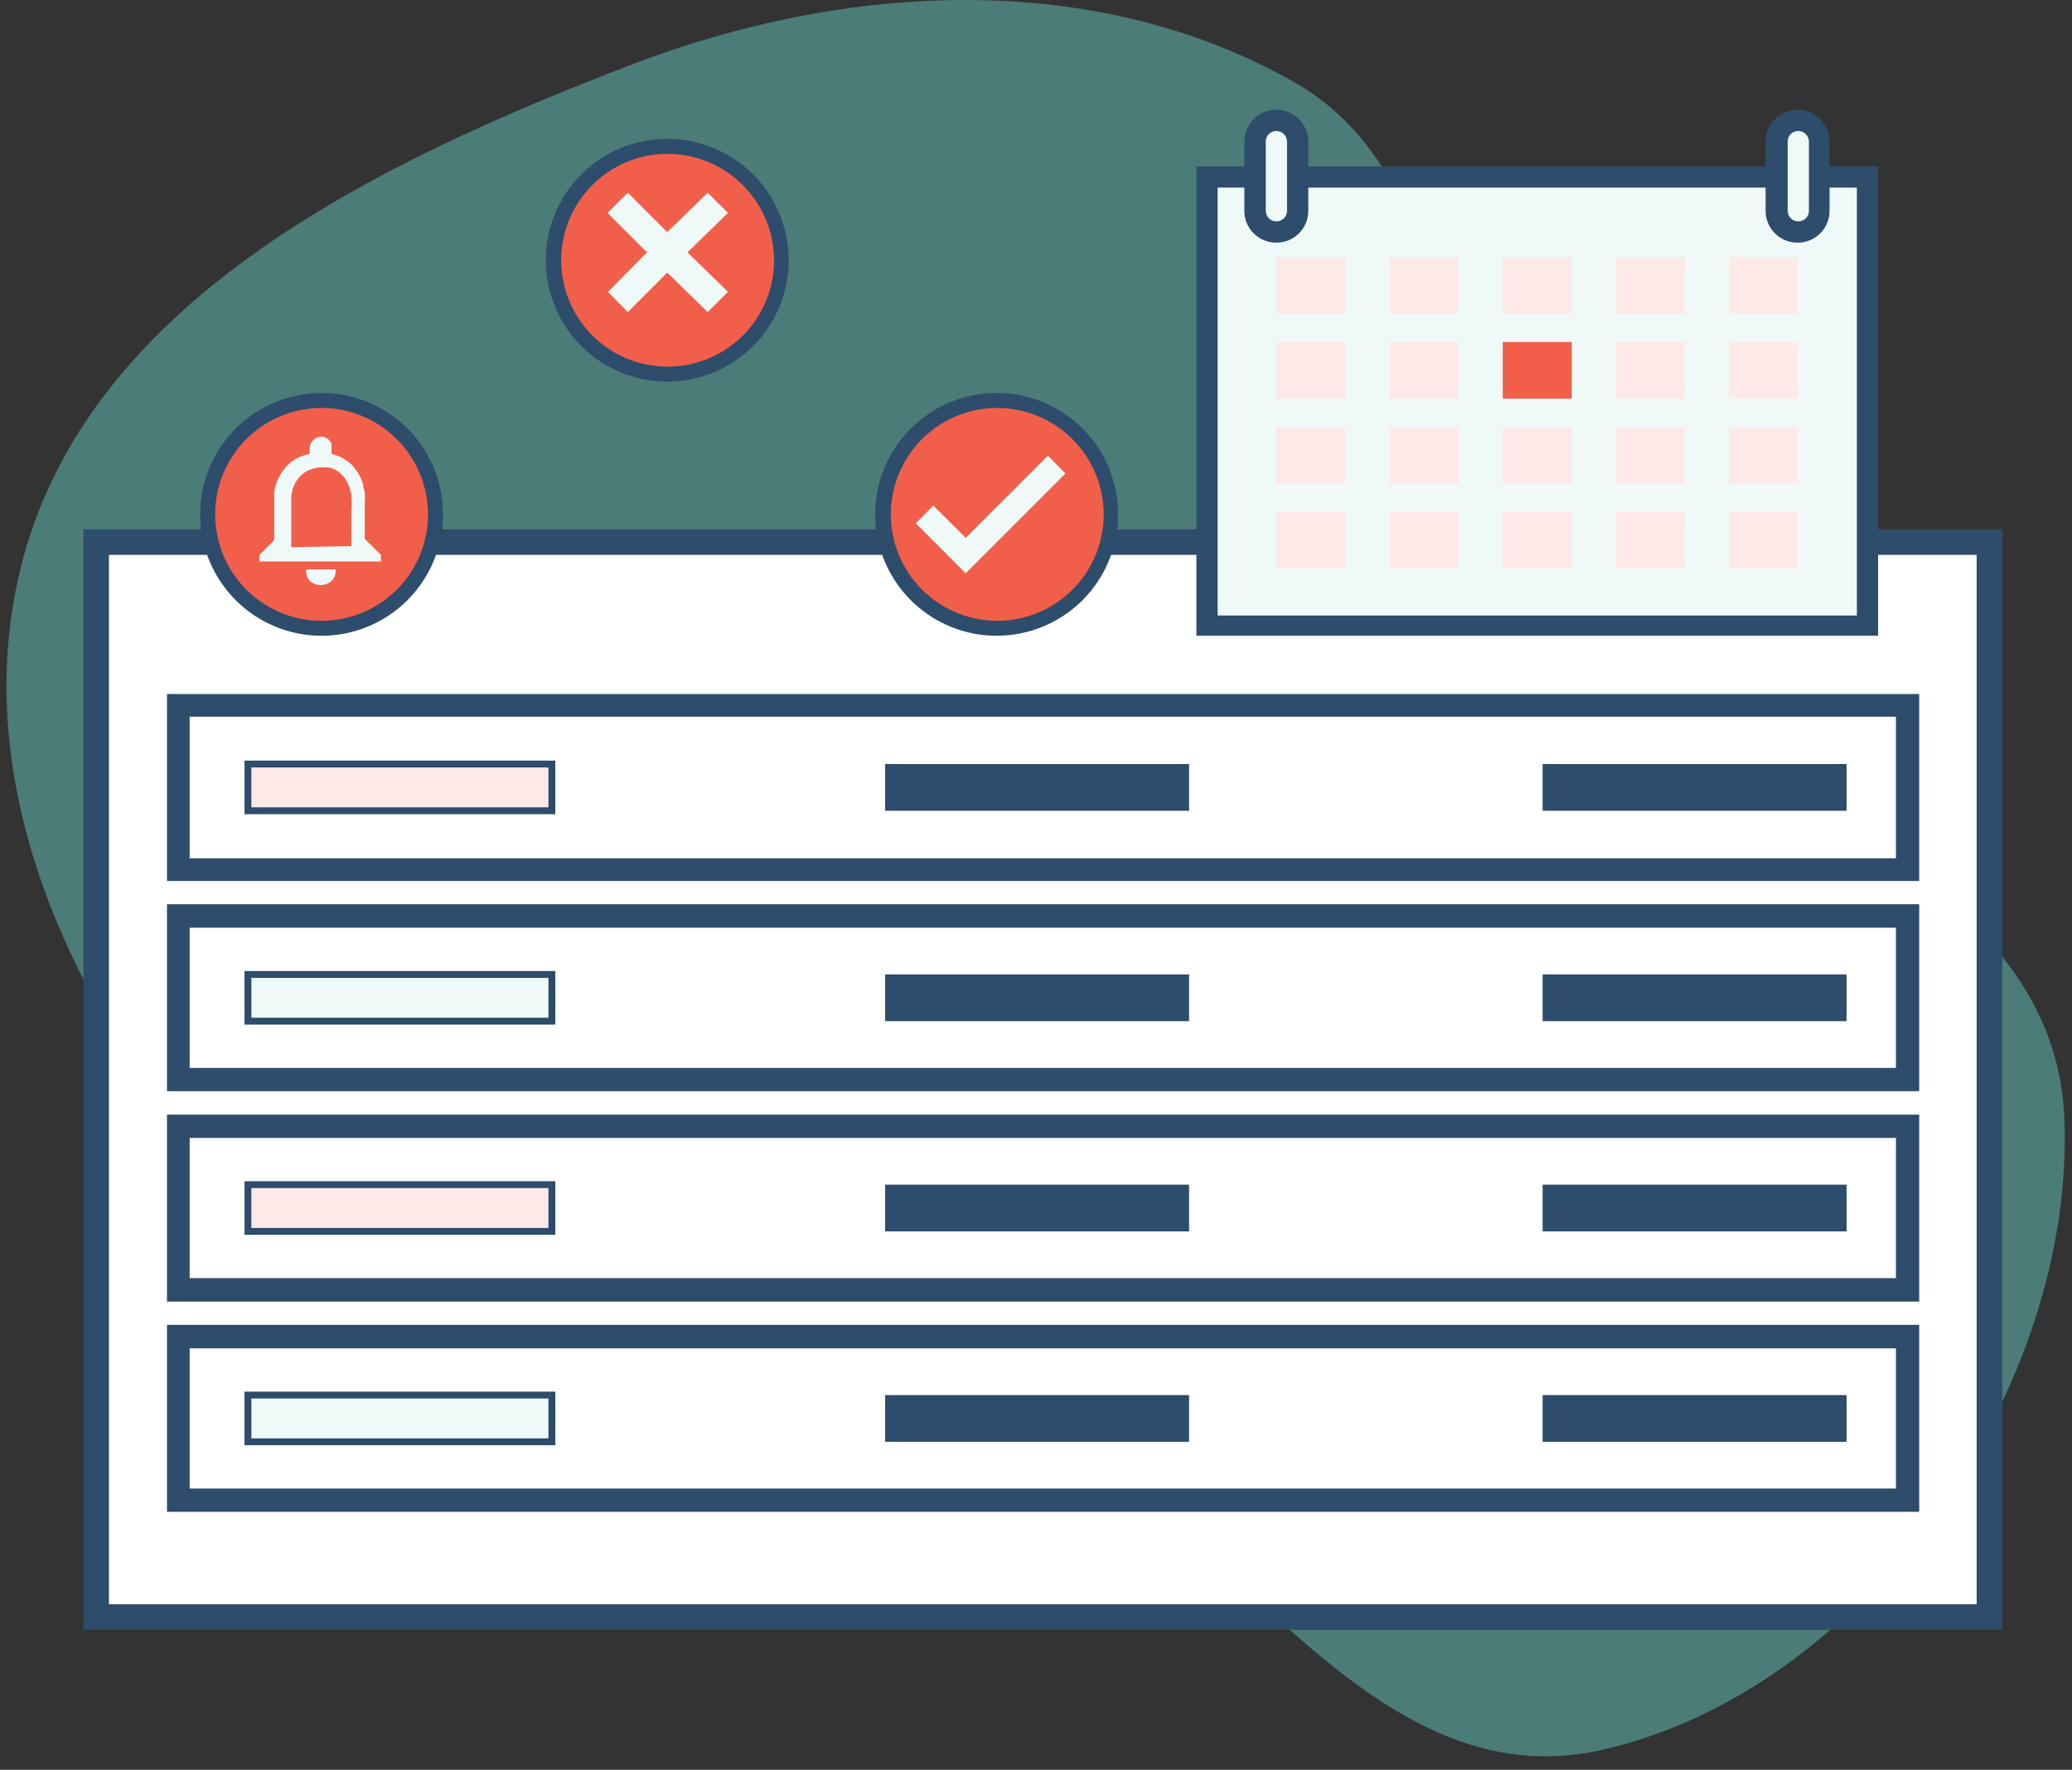 <svg xmlns="http://www.w3.org/2000/svg" width="151" height="129" viewBox="0 0 151 129" fill="none"><rect x="0" y="0" width="151" height="129" fill="#333333" stroke="none"/><path opacity="0.5" fill-rule="evenodd" clip-rule="evenodd" d="M150.439 81.44C151.285 101.225 135.977 123.227 116.7 127.558C98.07 131.743 87.137 106.185 69.195 99.692C54.473 94.365 36.239 104.348 24.355 94.14C9.294 81.204 -3.219 60.872 1.473 41.524C6.2 22.032 27.356 11.857 46.046 4.701C61.684 -1.287 79.753 -2.272 94.305 5.981C106.719 13.021 104.548 31.253 113.076 42.717C124.209 57.684 149.642 62.77 150.439 81.44Z" fill="#64C6BE"></path><rect x="6.55" y="39.654" width="138.729" height="78.21" fill="white"></rect><path fill-rule="evenodd" clip-rule="evenodd" d="M6.077 38.581H145.913V118.795H6.077V38.581ZM7.939 40.443V116.933H144.051V40.443H7.939Z" fill="#2E4C6B"></path><path d="M139.865 110.195H12.17V96.568H139.865V110.195ZM13.821 108.499H138.169V98.279H13.821V108.499Z" fill="#2E4C6B"></path><path d="M40.219 101.686H18.069V105.092H40.219V101.686Z" fill="#EFF9F8" stroke="#2E4C6B" stroke-width="0.5" stroke-miterlimit="10"></path><path d="M86.657 101.686H64.507V105.092H86.657V101.686Z" fill="#2E4C6B"></path><path d="M134.571 101.686H112.421V105.092H134.571V101.686Z" fill="#2E4C6B"></path><path d="M139.865 79.536H12.17V65.909H139.865V79.536ZM13.821 77.84H138.169V67.62H13.821V77.84Z" fill="#2E4C6B"></path><path d="M40.219 71.027H18.069V74.433H40.219V71.027Z" fill="#EFF9F8" stroke="#2E4C6B" stroke-width="0.5" stroke-miterlimit="10"></path><path d="M86.657 71.027H64.507V74.433H86.657V71.027Z" fill="#2E4C6B"></path><path d="M134.571 71.027H112.421V74.433H134.571V71.027Z" fill="#2E4C6B"></path><path d="M139.865 64.214H12.17V50.587H139.865V64.214ZM13.821 62.562H138.169V52.239H13.821V62.562Z" fill="#2E4C6B"></path><path d="M40.219 55.69H18.069V59.096H40.219V55.69Z" fill="#FDEAE8" stroke="#2E4C6B" stroke-width="0.5" stroke-miterlimit="10"></path><path d="M86.657 55.69H64.507V59.096H86.657V55.69Z" fill="#2E4C6B"></path><path d="M134.571 55.69H112.421V59.096H134.571V55.69Z" fill="#2E4C6B"></path><path d="M139.865 94.873H12.17V81.246H139.865V94.873ZM13.821 93.162H138.169V82.942H13.821V93.162Z" fill="#2E4C6B"></path><path d="M40.219 86.349H18.069V89.755H40.219V86.349Z" fill="#FDEAE8" stroke="#2E4C6B" stroke-width="0.5" stroke-miterlimit="10"></path><path d="M86.657 86.349H64.507V89.755H86.657V86.349Z" fill="#2E4C6B"></path><path d="M134.571 86.349H112.421V89.755H134.571V86.349Z" fill="#2E4C6B"></path><path d="M136.104 12.908H87.97V45.588H136.104V12.908Z" fill="#EFF9F8"></path><path d="M136.871 46.34H87.188V12.127H136.871V46.34ZM88.737 44.865H135.323V13.675H88.737V44.865Z" fill="#2E4C6B"></path><path d="M98.042 18.733H93.013V22.863H98.042V18.733Z" fill="#FDEAE8"></path><path d="M106.3 18.733H101.272V22.863H106.3V18.733Z" fill="#FDEAE8"></path><path d="M114.544 18.733H109.515V22.863H114.544V18.733Z" fill="#FDEAE8"></path><path d="M122.802 18.733H117.773V22.863H122.802V18.733Z" fill="#FDEAE8"></path><path d="M131.046 18.733H126.017V22.863H131.046V18.733Z" fill="#FDEAE8"></path><path d="M98.042 24.927H93.013V29.056H98.042V24.927Z" fill="#FDEAE8"></path><path d="M106.3 24.927H101.272V29.056H106.3V24.927Z" fill="#FDEAE8"></path><path d="M114.544 24.927H109.515V29.056H114.544V24.927Z" fill="#F15F4B"></path><path d="M122.802 24.927H117.773V29.056H122.802V24.927Z" fill="#FDEAE8"></path><path d="M131.046 24.927H126.017V29.056H131.046V24.927Z" fill="#FDEAE8"></path><path d="M98.042 31.121H93.013V35.25H98.042V31.121Z" fill="#FDEAE8"></path><path d="M106.3 31.121H101.272V35.25H106.3V31.121Z" fill="#FDEAE8"></path><path d="M114.544 31.121H109.515V35.25H114.544V31.121Z" fill="#FDEAE8"></path><path d="M122.802 31.121H117.773V35.25H122.802V31.121Z" fill="#FDEAE8"></path><path d="M131.046 31.121H126.017V35.25H131.046V31.121Z" fill="#FDEAE8"></path><path d="M98.042 37.315H93.013V41.444H98.042V37.315Z" fill="#FDEAE8"></path><path d="M106.3 37.315H101.272V41.444H106.3V37.315Z" fill="#FDEAE8"></path><path d="M114.544 37.315H109.515V41.444H114.544V37.315Z" fill="#FDEAE8"></path><path d="M122.802 37.315H117.773V41.444H122.802V37.315Z" fill="#FDEAE8"></path><path d="M131.046 37.315H126.017V41.444H131.046V37.315Z" fill="#FDEAE8"></path><path d="M93.013 16.919C92.813 16.92 92.615 16.879 92.431 16.8C92.248 16.722 92.082 16.607 91.944 16.462C91.806 16.317 91.699 16.145 91.629 15.958C91.559 15.77 91.529 15.571 91.539 15.371V10.327C91.539 9.917 91.702 9.523 91.992 9.232C92.283 8.942 92.677 8.779 93.087 8.779C93.498 8.779 93.892 8.942 94.182 9.232C94.472 9.523 94.636 9.917 94.636 10.327V15.371C94.647 15.584 94.613 15.797 94.534 15.995C94.456 16.193 94.336 16.372 94.181 16.519C94.027 16.666 93.843 16.778 93.641 16.847C93.44 16.916 93.225 16.941 93.013 16.919Z" fill="#EFF9F8"></path><path d="M93.013 17.686C92.708 17.688 92.405 17.63 92.123 17.514C91.84 17.399 91.583 17.229 91.367 17.013C91.15 16.798 90.978 16.542 90.861 16.26C90.744 15.979 90.683 15.676 90.683 15.371V10.328C90.683 9.71 90.929 9.117 91.366 8.68C91.803 8.243 92.395 7.997 93.013 7.997C93.631 7.997 94.224 8.243 94.661 8.68C95.098 9.117 95.343 9.71 95.343 10.328V15.371C95.343 15.676 95.283 15.979 95.166 16.26C95.049 16.542 94.877 16.798 94.66 17.013C94.444 17.229 94.187 17.399 93.904 17.514C93.621 17.63 93.319 17.688 93.013 17.686ZM93.013 9.546C92.911 9.546 92.811 9.566 92.716 9.606C92.623 9.645 92.537 9.703 92.466 9.776C92.394 9.848 92.338 9.935 92.301 10.03C92.263 10.124 92.245 10.226 92.246 10.328V15.371C92.246 15.574 92.327 15.769 92.471 15.913C92.615 16.057 92.81 16.138 93.013 16.138C93.115 16.14 93.217 16.121 93.311 16.084C93.406 16.046 93.492 15.99 93.565 15.918C93.638 15.847 93.696 15.762 93.735 15.668C93.775 15.574 93.795 15.473 93.795 15.371V10.328C93.795 10.12 93.713 9.921 93.566 9.775C93.419 9.628 93.221 9.546 93.013 9.546Z" fill="#2E4C6B"></path><path d="M131.046 16.919C130.846 16.92 130.648 16.879 130.464 16.8C130.28 16.722 130.114 16.607 129.976 16.462C129.838 16.317 129.731 16.145 129.662 15.958C129.592 15.77 129.561 15.571 129.571 15.371V10.327C129.571 9.917 129.735 9.523 130.025 9.232C130.315 8.942 130.709 8.779 131.12 8.779C131.531 8.779 131.924 8.942 132.215 9.232C132.505 9.523 132.668 9.917 132.668 10.327V15.371C132.68 15.584 132.646 15.797 132.567 15.995C132.489 16.193 132.368 16.372 132.214 16.519C132.06 16.666 131.876 16.778 131.674 16.847C131.472 16.916 131.258 16.941 131.046 16.919Z" fill="#EFF9F8"></path><path d="M131.046 17.686C130.737 17.694 130.43 17.64 130.142 17.527C129.854 17.414 129.592 17.245 129.37 17.029C129.149 16.814 128.973 16.556 128.853 16.271C128.733 15.986 128.672 15.68 128.672 15.371V10.328C128.672 9.71 128.917 9.117 129.354 8.68C129.791 8.243 130.384 7.997 131.002 7.997C131.62 7.997 132.212 8.243 132.649 8.68C133.086 9.117 133.332 9.71 133.332 10.328V15.371C133.332 15.98 133.092 16.564 132.664 16.998C132.236 17.431 131.655 17.678 131.046 17.686ZM131.046 9.546C130.944 9.546 130.843 9.566 130.749 9.606C130.655 9.645 130.57 9.703 130.498 9.776C130.427 9.848 130.371 9.935 130.333 10.03C130.295 10.124 130.277 10.226 130.279 10.328V15.371C130.279 15.574 130.36 15.769 130.504 15.913C130.647 16.057 130.843 16.138 131.046 16.138C131.148 16.14 131.249 16.121 131.344 16.084C131.439 16.046 131.525 15.99 131.598 15.918C131.67 15.847 131.728 15.762 131.768 15.668C131.807 15.574 131.828 15.473 131.828 15.371V10.328C131.828 10.12 131.745 9.921 131.599 9.775C131.452 9.628 131.253 9.546 131.046 9.546Z" fill="#2E4C6B"></path><path d="M72.677 45.794C77.263 45.794 80.98 42.077 80.98 37.492C80.98 32.906 77.263 29.189 72.677 29.189C68.092 29.189 64.374 32.906 64.374 37.492C64.374 42.077 68.092 45.794 72.677 45.794Z" fill="#F15F4B"></path><path d="M72.633 46.34C70.883 46.34 69.172 45.821 67.717 44.849C66.262 43.877 65.128 42.495 64.458 40.878C63.788 39.261 63.613 37.482 63.955 35.766C64.296 34.049 65.139 32.473 66.376 31.235C67.614 29.998 69.19 29.155 70.907 28.814C72.623 28.472 74.402 28.648 76.019 29.317C77.636 29.987 79.018 31.121 79.99 32.576C80.962 34.031 81.481 35.742 81.481 37.492C81.481 39.839 80.549 42.089 78.89 43.749C77.23 45.408 74.98 46.34 72.633 46.34ZM72.633 29.735C71.101 29.744 69.605 30.206 68.335 31.064C67.066 31.921 66.078 33.136 65.498 34.554C64.918 35.972 64.77 37.53 65.075 39.032C65.379 40.534 66.121 41.912 67.208 42.992C68.294 44.073 69.677 44.807 71.18 45.103C72.683 45.399 74.241 45.242 75.656 44.654C77.071 44.066 78.279 43.072 79.13 41.797C79.98 40.522 80.434 39.024 80.434 37.492C80.432 36.47 80.229 35.459 79.835 34.516C79.442 33.572 78.867 32.716 78.142 31.996C77.418 31.275 76.558 30.705 75.613 30.317C74.667 29.929 73.655 29.731 72.633 29.735Z" fill="#2E4C6B"></path><path fill-rule="evenodd" clip-rule="evenodd" d="M70.376 39.202L76.364 33.215L77.647 34.513L70.376 41.783L66.734 38.14L68.017 36.857L70.376 39.202Z" fill="#EFF9F8"></path><path d="M23.436 45.794C28.022 45.794 31.739 42.077 31.739 37.492C31.739 32.906 28.022 29.189 23.436 29.189C18.851 29.189 15.134 32.906 15.134 37.492C15.134 42.077 18.851 45.794 23.436 45.794Z" fill="#F15F4B"></path><path d="M23.436 46.34C21.686 46.34 19.976 45.821 18.521 44.849C17.066 43.877 15.931 42.495 15.262 40.878C14.592 39.261 14.417 37.482 14.758 35.766C15.1 34.049 15.942 32.473 17.18 31.235C18.417 29.998 19.994 29.155 21.71 28.814C23.427 28.472 25.206 28.648 26.823 29.317C28.439 29.987 29.821 31.121 30.794 32.576C31.766 34.031 32.285 35.742 32.285 37.492C32.285 39.839 31.352 42.089 29.693 43.749C28.034 45.408 25.783 46.34 23.436 46.34ZM23.436 29.735C21.902 29.735 20.402 30.19 19.127 31.042C17.851 31.895 16.857 33.106 16.27 34.523C15.683 35.941 15.529 37.501 15.829 39.005C16.128 40.51 16.867 41.892 17.951 42.977C19.036 44.062 20.418 44.801 21.923 45.1C23.428 45.399 24.988 45.246 26.405 44.658C27.822 44.071 29.034 43.077 29.886 41.801C30.738 40.526 31.193 39.026 31.193 37.492C31.189 35.436 30.371 33.465 28.917 32.011C27.463 30.557 25.492 29.739 23.436 29.735Z" fill="#2E4C6B"></path><path d="M22.567 33.068V32.714C22.561 32.519 22.622 32.327 22.74 32.172C22.858 32.016 23.026 31.905 23.215 31.858C23.344 31.815 23.484 31.815 23.613 31.858C23.741 31.89 23.858 31.955 23.954 32.045C24.049 32.136 24.12 32.249 24.159 32.375C24.167 32.438 24.167 32.503 24.159 32.566V33.068L24.572 33.215C24.814 33.288 25.04 33.409 25.236 33.569C25.37 33.659 25.498 33.758 25.619 33.864C25.769 34.017 25.902 34.185 26.017 34.365C26.214 34.649 26.364 34.963 26.46 35.294C26.46 35.486 26.548 35.678 26.578 35.884C26.607 36.154 26.607 36.426 26.578 36.696V39.276L27.757 40.441V40.928H18.909V40.441L19.986 39.365V36.415C19.986 36.224 19.986 36.032 19.986 35.84C20.013 35.634 20.063 35.431 20.133 35.236C20.195 35.044 20.279 34.861 20.384 34.69C20.589 34.287 20.881 33.934 21.239 33.658C21.521 33.443 21.842 33.282 22.183 33.186L22.567 33.068ZM25.604 39.807V37.33C25.634 36.927 25.634 36.523 25.604 36.12C25.574 35.856 25.504 35.597 25.398 35.353C25.25 34.974 25 34.642 24.675 34.395C24.466 34.237 24.224 34.126 23.967 34.071C23.869 34.062 23.771 34.062 23.672 34.071H23.333C23.054 34.089 22.78 34.154 22.522 34.262C22.081 34.461 21.722 34.804 21.505 35.236C21.331 35.563 21.235 35.927 21.224 36.297C21.224 37.492 21.224 38.686 21.224 39.881L25.604 39.807Z" fill="#EFF9F8"></path><path d="M22.316 41.503H24.469C24.543 43.022 22.169 43.022 22.316 41.503Z" fill="#EFF9F8"></path><path d="M48.625 27.272C53.21 27.272 56.928 23.555 56.928 18.97C56.928 14.384 53.21 10.667 48.625 10.667C44.039 10.667 40.322 14.384 40.322 18.97C40.322 23.555 44.039 27.272 48.625 27.272Z" fill="#F15F4B"></path><path d="M48.624 27.817C46.874 27.817 45.164 27.299 43.709 26.326C42.254 25.354 41.119 23.972 40.45 22.355C39.78 20.738 39.605 18.959 39.946 17.243C40.288 15.527 41.13 13.95 42.368 12.713C43.605 11.475 45.182 10.632 46.898 10.291C48.615 9.95 50.394 10.125 52.011 10.794C53.627 11.464 55.009 12.598 55.981 14.053C56.954 15.508 57.473 17.219 57.473 18.969C57.473 21.316 56.54 23.567 54.881 25.226C53.222 26.885 50.971 27.817 48.624 27.817ZM48.624 11.212C47.092 11.218 45.595 11.678 44.323 12.534C43.051 13.39 42.062 14.603 41.479 16.021C40.896 17.439 40.747 18.998 41.05 20.5C41.352 22.003 42.093 23.383 43.179 24.465C44.265 25.547 45.648 26.282 47.151 26.579C48.655 26.876 50.213 26.721 51.629 26.133C53.045 25.545 54.255 24.551 55.106 23.276C55.957 22.001 56.411 20.502 56.411 18.969C56.409 17.949 56.206 16.938 55.814 15.996C55.421 15.054 54.847 14.198 54.124 13.478C53.401 12.758 52.543 12.187 51.6 11.798C50.656 11.409 49.645 11.21 48.624 11.212Z" fill="#2E4C6B"></path><path d="M45.749 22.745L48.625 19.869L51.574 22.745L53.049 21.27L50.099 18.394L53.049 15.518L51.574 14.044L48.625 16.919L45.749 14.044L44.274 15.518L47.15 18.394L44.304 21.27L45.749 22.745Z" fill="#EFF9F8"></path></svg>